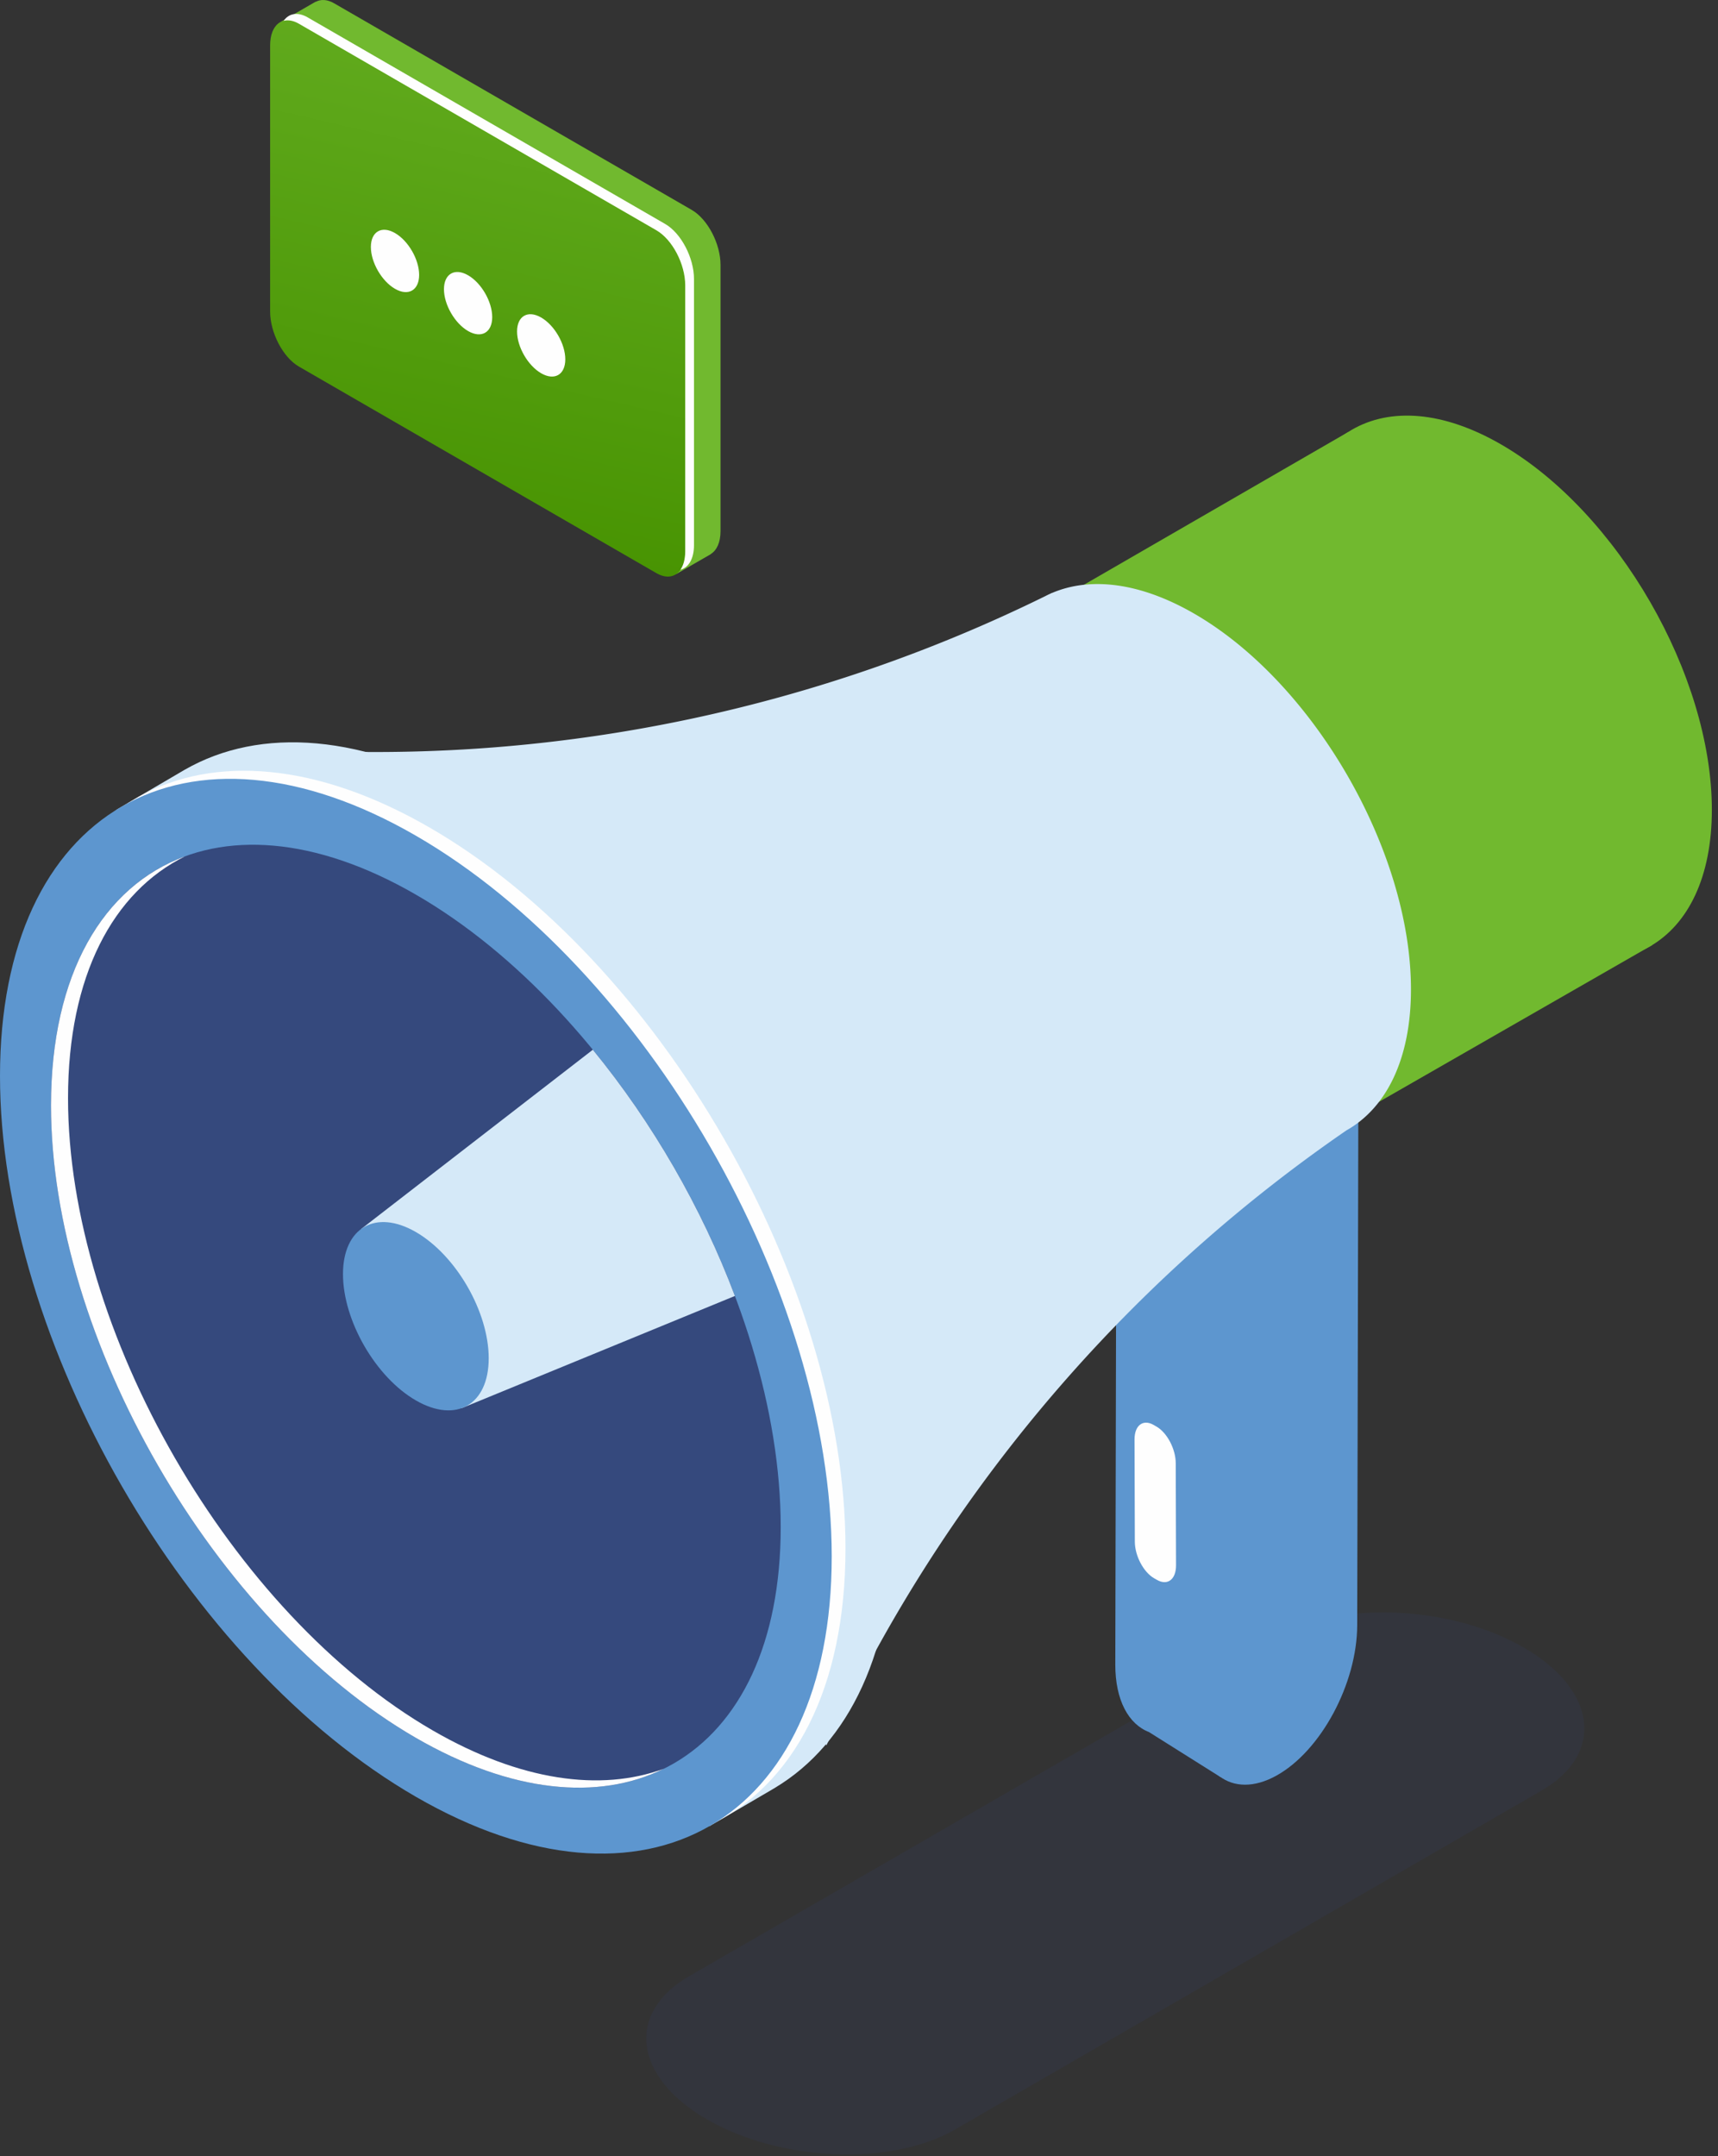 <svg width="204" height="256" fill="none" xmlns="http://www.w3.org/2000/svg"><rect width="100%" height="100%" fill="#333333" stroke="none"/><path d="M82.143 24.926L39.685.397c-.84-.486-1.6-.503-2.195-.176l.003-.028-4.119 2.381s1.824.666 2.895 1.059v30.939c0 2.517 1.529 5.441 3.416 6.532l40.58 23.445v3.629l4.161-2.397-.021-.008c.702-.428 1.153-1.37 1.153-2.725V31.457c0-2.517-1.529-5.44-3.415-6.531z" fill="#71B92F"/><path d="M77.948 68.052l-42.456-24.53c-1.887-1.09-3.417-4.014-3.417-6.531V5.4c0-2.517 1.53-3.674 3.417-2.584l42.456 24.53c1.887 1.09 3.417 4.013 3.417 6.53v31.59c0 2.518-1.53 3.675-3.417 2.586z" fill="url(#paint0_linear)"/><path d="M78.99 26.595L36.534 2.065c-1.195-.69-2.244-.475-2.853.411.525-.138 1.143-.046 1.81.34L77.95 27.345c1.886 1.09 3.416 4.014 3.416 6.531v31.59c0 .925-.21 1.66-.563 2.174.961-.251 1.604-1.297 1.604-2.924V33.125c0-2.517-1.53-5.44-3.416-6.53zM49.77 32.635c0 1.83-1.283 2.57-2.865 1.656-1.583-.913-2.866-3.137-2.866-4.965 0-1.827 1.283-2.57 2.866-1.655 1.582.915 2.864 3.137 2.864 4.964z" fill="#FEFEFE"/><path d="M58.447 37.65c0 1.827-1.283 2.568-2.864 1.655-1.582-.914-2.866-3.137-2.866-4.966 0-1.827 1.284-2.568 2.866-1.655 1.581.914 2.864 3.138 2.864 4.966zM67.125 42.664c0 1.827-1.282 2.57-2.864 1.655-1.582-.915-2.864-3.138-2.864-4.965 0-1.83 1.282-2.57 2.864-1.655 1.582.913 2.864 3.136 2.864 4.965z" fill="#FEFEFE"/><path d="M113.369 252.852l69.668-40.251c7.543-4.357 6.596-11.967-2.111-16.999-8.711-5.031-21.885-5.579-29.426-1.22l-69.67 40.25c-7.541 4.356-6.596 11.968 2.114 17 8.71 5.029 21.883 5.577 29.425 1.22z" fill="#344068" fill-opacity=".2"/><path d="M151.595 187.036l.018-8.191 9.683-48.821-9.563-5.912-19.162 10.584-.137 62.924c-.009 4.235 1.576 7.098 4.013 8.031v.003l8.519 5.36 1.07-4.053 1.464-7.382c2.468-3.637 4.086-8.286 4.095-12.543z" fill="#5D96CF"/><path d="M151.55 210.826c-5.29 2.921-9.568-.343-9.552-7.293l.137-62.925 19.16-10.584-.136 62.925c-.016 6.949-4.316 14.953-9.609 17.877z" fill="#5D96CF"/><path d="M203.27 96.142c0 15.97-11.204 22.442-25.026 14.458-13.822-7.986-25.027-27.406-25.027-43.376 0-15.97 11.205-22.444 25.027-14.458 13.822 7.986 25.026 27.405 25.026 43.376z" fill="#71B92F"/><path d="M196.187 112.208l-72.833 41.791-39.152-58.852L160.078 51.3l36.109 60.909z" fill="#71B92F"/><path d="M167.542 117.469c0-16.426-11.525-36.4-25.741-44.613-6.461-3.732-12.36-4.384-16.88-2.454l-.007-.01-.093.044-.115.058c-.199.088-.394.185-.587.285a180.236 180.236 0 01-86.561 18.372l-8.481-.33L98.122 207.22l3.741-7.233a180.394 180.394 0 0158.013-65.776c4.73-2.659 7.666-8.456 7.666-16.742z" fill="#D5E9F8"/><path d="M106.175 180.464c0-31.51-22.108-69.826-49.38-85.582-13.6-7.856-25.914-8.618-34.845-3.5v-.002l-.048.027-.066.039-8.101 4.75 2.83-.591c-5.76 6.005-9.149 15.469-9.149 27.803 0 31.51 22.109 69.827 49.38 85.581 10.702 6.184 20.609 7.972 28.697 5.96l-1.284 1.89 7.46-4.362.116-.07.268-.156-.01.001c8.74-5.245 14.132-16.229 14.132-31.788z" fill="#D5E9F8"/><path d="M100.396 183.839c0-31.511-22.107-69.828-49.38-85.584-13.416-7.751-25.581-8.594-34.48-3.7l-1.24.726c-.424.268-.838.554-1.244.85l2.512-.526c-5.76 6.005-9.148 15.469-9.148 27.804 0 31.509 22.109 69.826 49.38 85.581 10.702 6.184 20.609 7.971 28.697 5.959l-1.17 1.724c9.876-4.727 16.073-16.154 16.073-32.834z" fill="#FEFEFE"/><path d="M98.76 184.8c0 31.512-22.11 44.284-49.38 28.528C22.107 197.572 0 159.255 0 127.745c0-31.51 22.108-44.281 49.38-28.526 27.27 15.755 49.38 54.072 49.38 85.581z" fill="#5D96CF"/><path d="M92.703 181.302c0 27.645-19.397 38.851-43.324 25.028S6.057 158.89 6.057 131.243c0-27.645 19.395-38.85 43.322-25.027 23.927 13.824 43.324 47.44 43.324 75.086z" fill="#35497D"/><path d="M51.402 205.463c-23.927-13.824-43.324-47.441-43.324-75.086 0-14.517 5.35-24.498 13.896-28.705-9.715 3.567-15.917 13.941-15.917 29.572 0 27.646 19.395 61.263 43.322 75.086 11.362 6.564 21.701 7.481 29.428 3.676-7.467 2.741-17.007 1.464-27.405-4.543z" fill="#FEFEFE"/><path d="M42.896 145.909l27.498-21.275c7.077 8.633 12.935 18.785 16.87 29.233L54.8 167.197l-11.904-21.288z" fill="#D5E9F8"/><path d="M58.03 161.271c0 5.522-3.872 7.759-8.65 4.998-4.778-2.761-8.653-9.473-8.653-14.994 0-5.52 3.875-7.759 8.652-4.998 4.779 2.76 8.652 9.474 8.652 14.995v-.001z" fill="#5D96CF"/><path d="M137.377 187.576l-.339-.195c-1.258-.721-2.281-2.665-2.285-4.34l-.036-12.134c-.004-1.675 1.011-2.448 2.269-1.726l.339.196c1.257.721 2.28 2.663 2.285 4.339l.036 12.134c.004 1.675-1.01 2.448-2.269 1.726z" fill="#FEFEFE"/><defs><linearGradient id="paint0_linear" x1="70.525" y1="-27.708" x2="48.776" y2="66.296" gradientUnits="userSpaceOnUse"><stop stop-color="#71B92F"/><stop offset="1" stop-color="#469200"/></linearGradient></defs></svg>